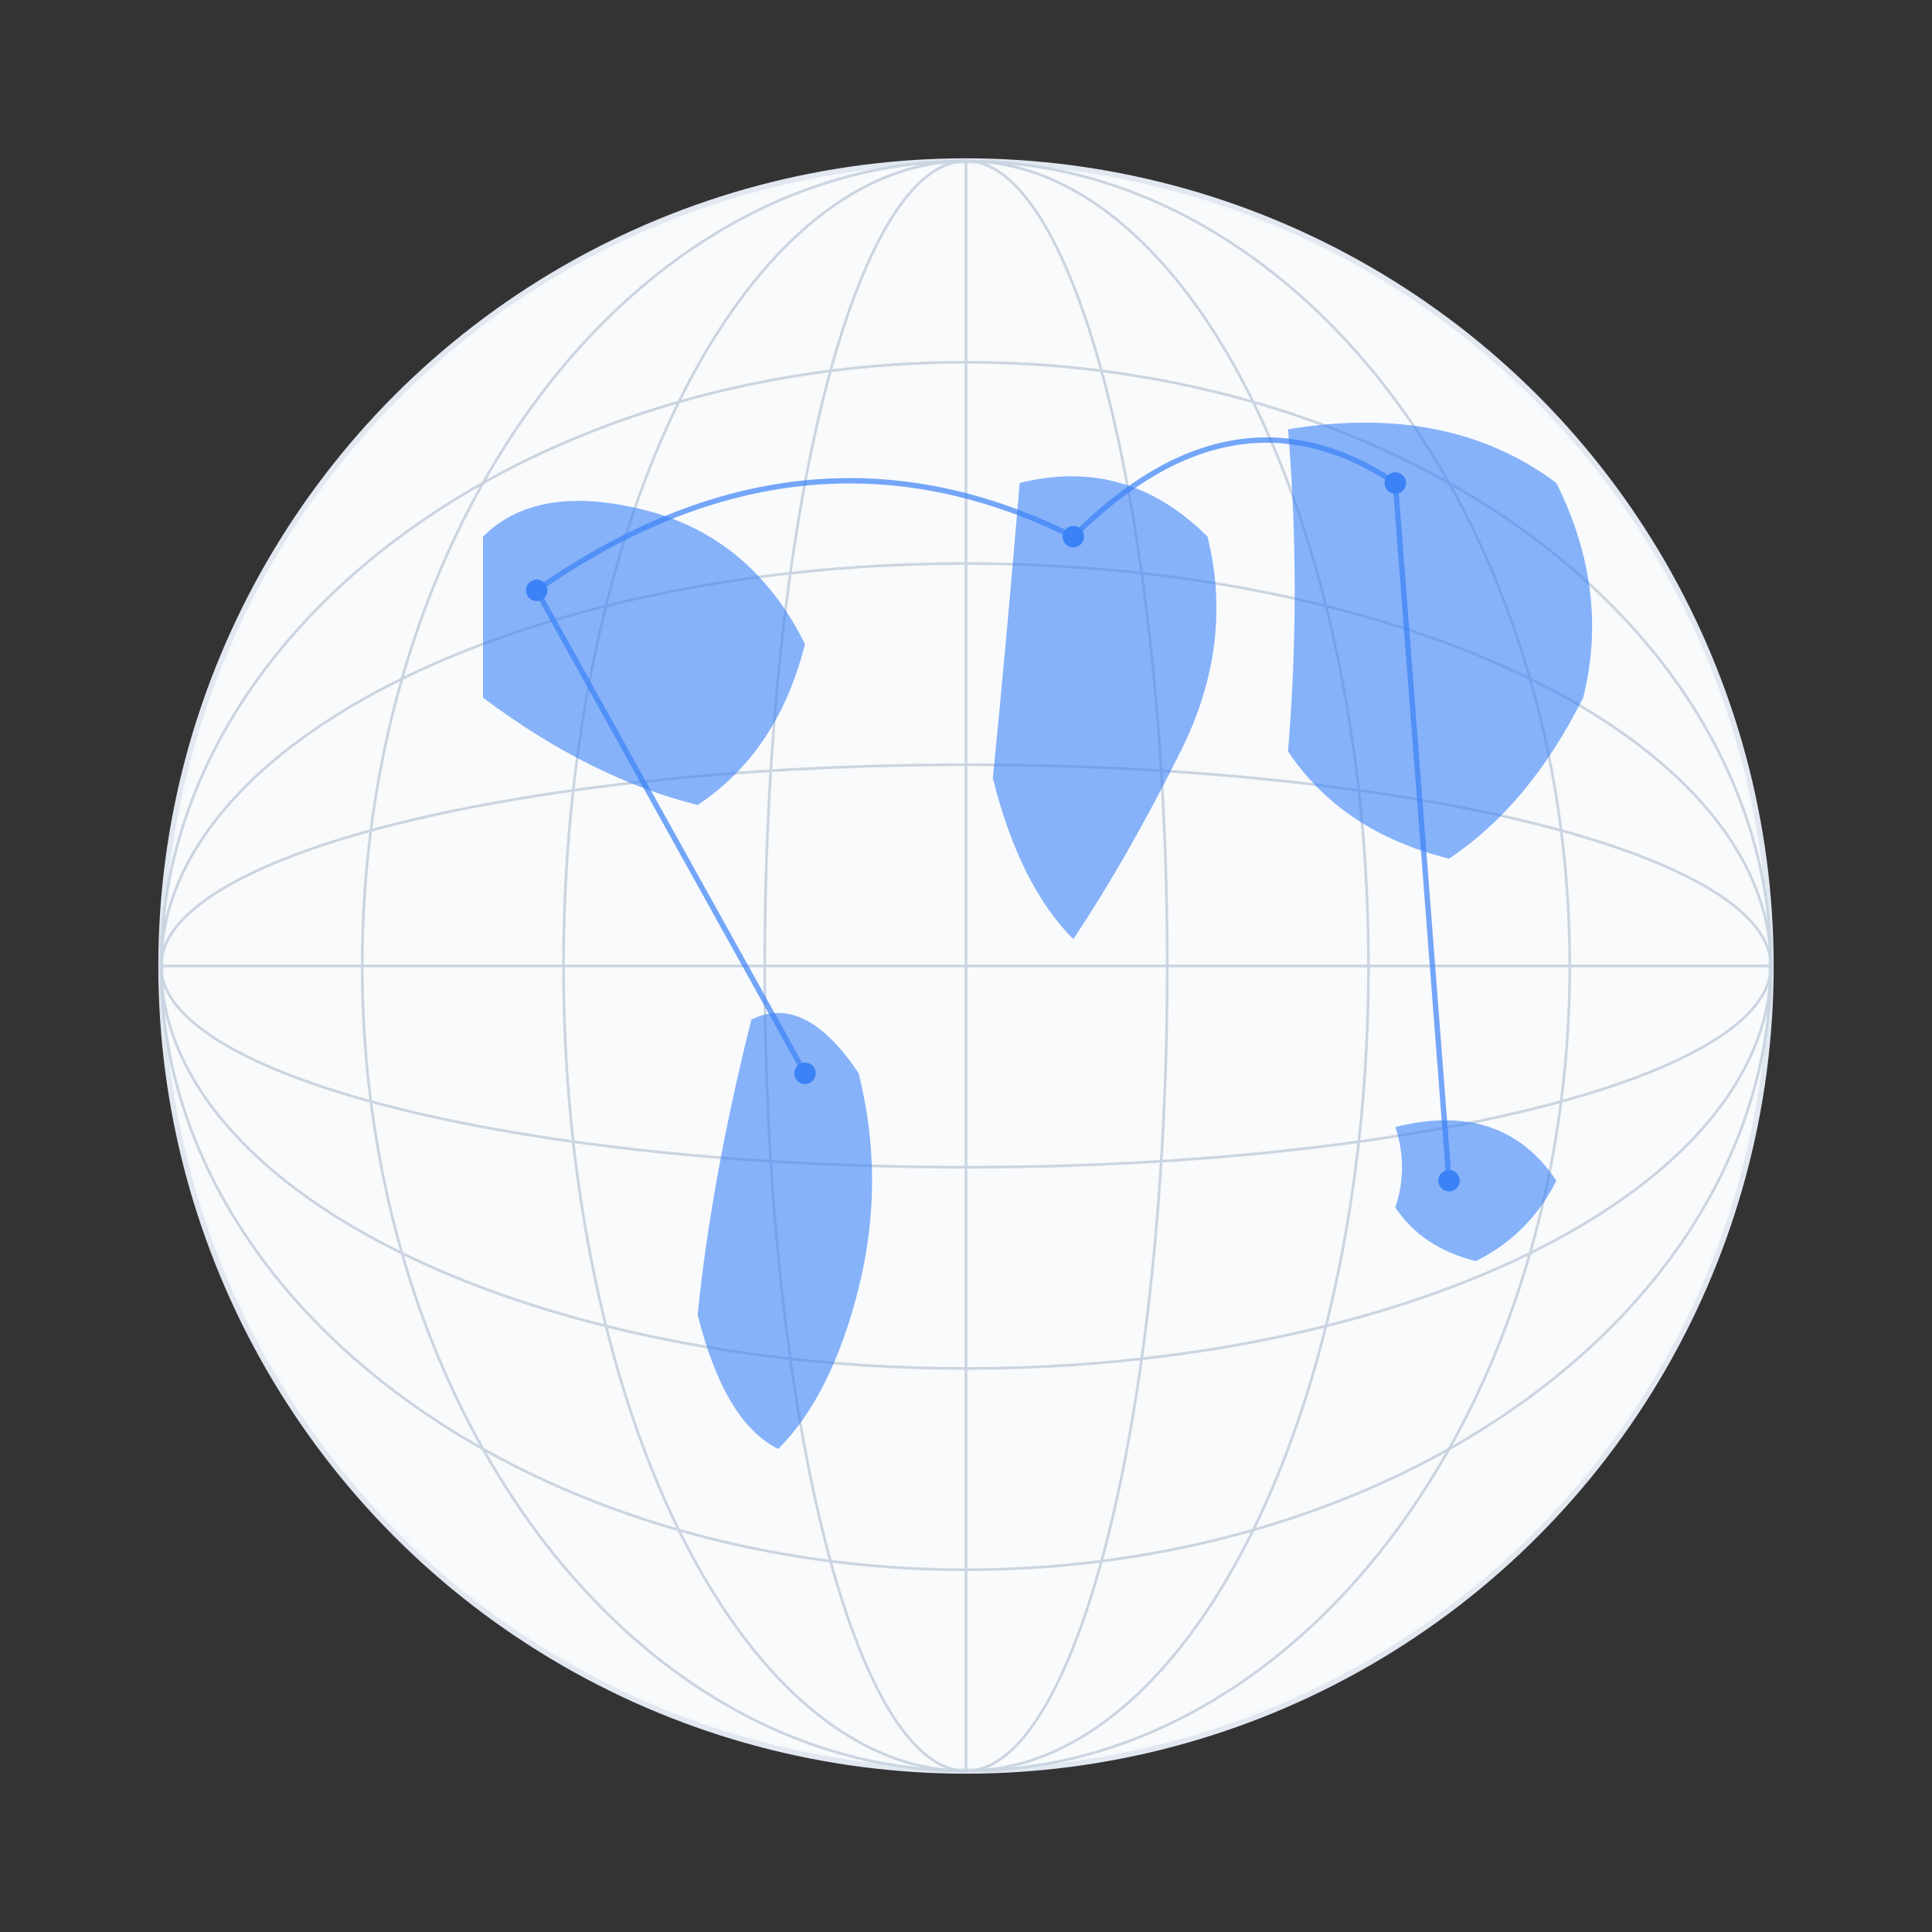 <svg width="720" height="720" viewBox="0 0 720 720" fill="none" xmlns="http://www.w3.org/2000/svg">
  <rect x="0" y="0" width="720" height="720" fill="#333333" stroke="none"/>
  <!-- Background circle -->
  <circle cx="360" cy="360" r="300" fill="#f8fafc" stroke="#e2e8f0" stroke-width="2"/>
  
  <!-- Globe grid lines -->
  <g stroke="#cbd5e1" stroke-width="1" fill="none">
    <!-- Horizontal lines -->
    <ellipse cx="360" cy="360" rx="300" ry="75"/>
    <ellipse cx="360" cy="360" rx="300" ry="150"/>
    <ellipse cx="360" cy="360" rx="300" ry="225"/>
    
    <!-- Vertical lines -->
    <ellipse cx="360" cy="360" rx="75" ry="300"/>
    <ellipse cx="360" cy="360" rx="150" ry="300"/>
    <ellipse cx="360" cy="360" rx="225" ry="300"/>
    
    <!-- Center lines -->
    <line x1="60" y1="360" x2="660" y2="360"/>
    <line x1="360" y1="60" x2="360" y2="660"/>
  </g>
  
  <!-- Continents (simplified) -->
  <g fill="#3b82f6" opacity="0.6">
    <!-- North America -->
    <path d="M180 200 Q200 180 240 190 Q280 200 300 240 Q290 280 260 300 Q220 290 180 260 Z"/>
    
    <!-- Europe/Africa -->
    <path d="M380 180 Q420 170 450 200 Q460 240 440 280 Q420 320 400 350 Q380 330 370 290 Q375 240 380 180 Z"/>
    
    <!-- Asia -->
    <path d="M480 160 Q540 150 580 180 Q600 220 590 260 Q570 300 540 320 Q500 310 480 280 Q485 220 480 160 Z"/>
    
    <!-- South America -->
    <path d="M280 380 Q300 370 320 400 Q330 440 320 480 Q310 520 290 540 Q270 530 260 490 Q265 440 280 380 Z"/>
    
    <!-- Australia -->
    <path d="M520 420 Q560 410 580 440 Q570 460 550 470 Q530 465 520 450 Q525 435 520 420 Z"/>
  </g>
  
  <!-- Connection points -->
  <g fill="#3b82f6">
    <circle cx="200" cy="220" r="4"/>
    <circle cx="400" cy="200" r="4"/>
    <circle cx="520" cy="180" r="4"/>
    <circle cx="300" cy="400" r="4"/>
    <circle cx="540" cy="440" r="4"/>
  </g>
  
  <!-- Connection lines -->
  <g stroke="#3b82f6" stroke-width="2" fill="none" opacity="0.7">
    <path d="M200 220 Q300 150 400 200"/>
    <path d="M400 200 Q460 140 520 180"/>
    <path d="M200 220 Q250 310 300 400"/>
    <path d="M520 180 Q530 310 540 440"/>
  </g>
  
  <!-- Outer glow effect -->
  <circle cx="360" cy="360" r="300" fill="none" stroke="url(#glow)" stroke-width="4"/>
  
  <defs>
    <radialGradient id="glow" cx="50%" cy="50%" r="50%">
      <stop offset="0%" style="stop-color:#3b82f6;stop-opacity:0.3"/>
      <stop offset="100%" style="stop-color:#3b82f6;stop-opacity:0"/>
    </radialGradient>
  </defs>
</svg>